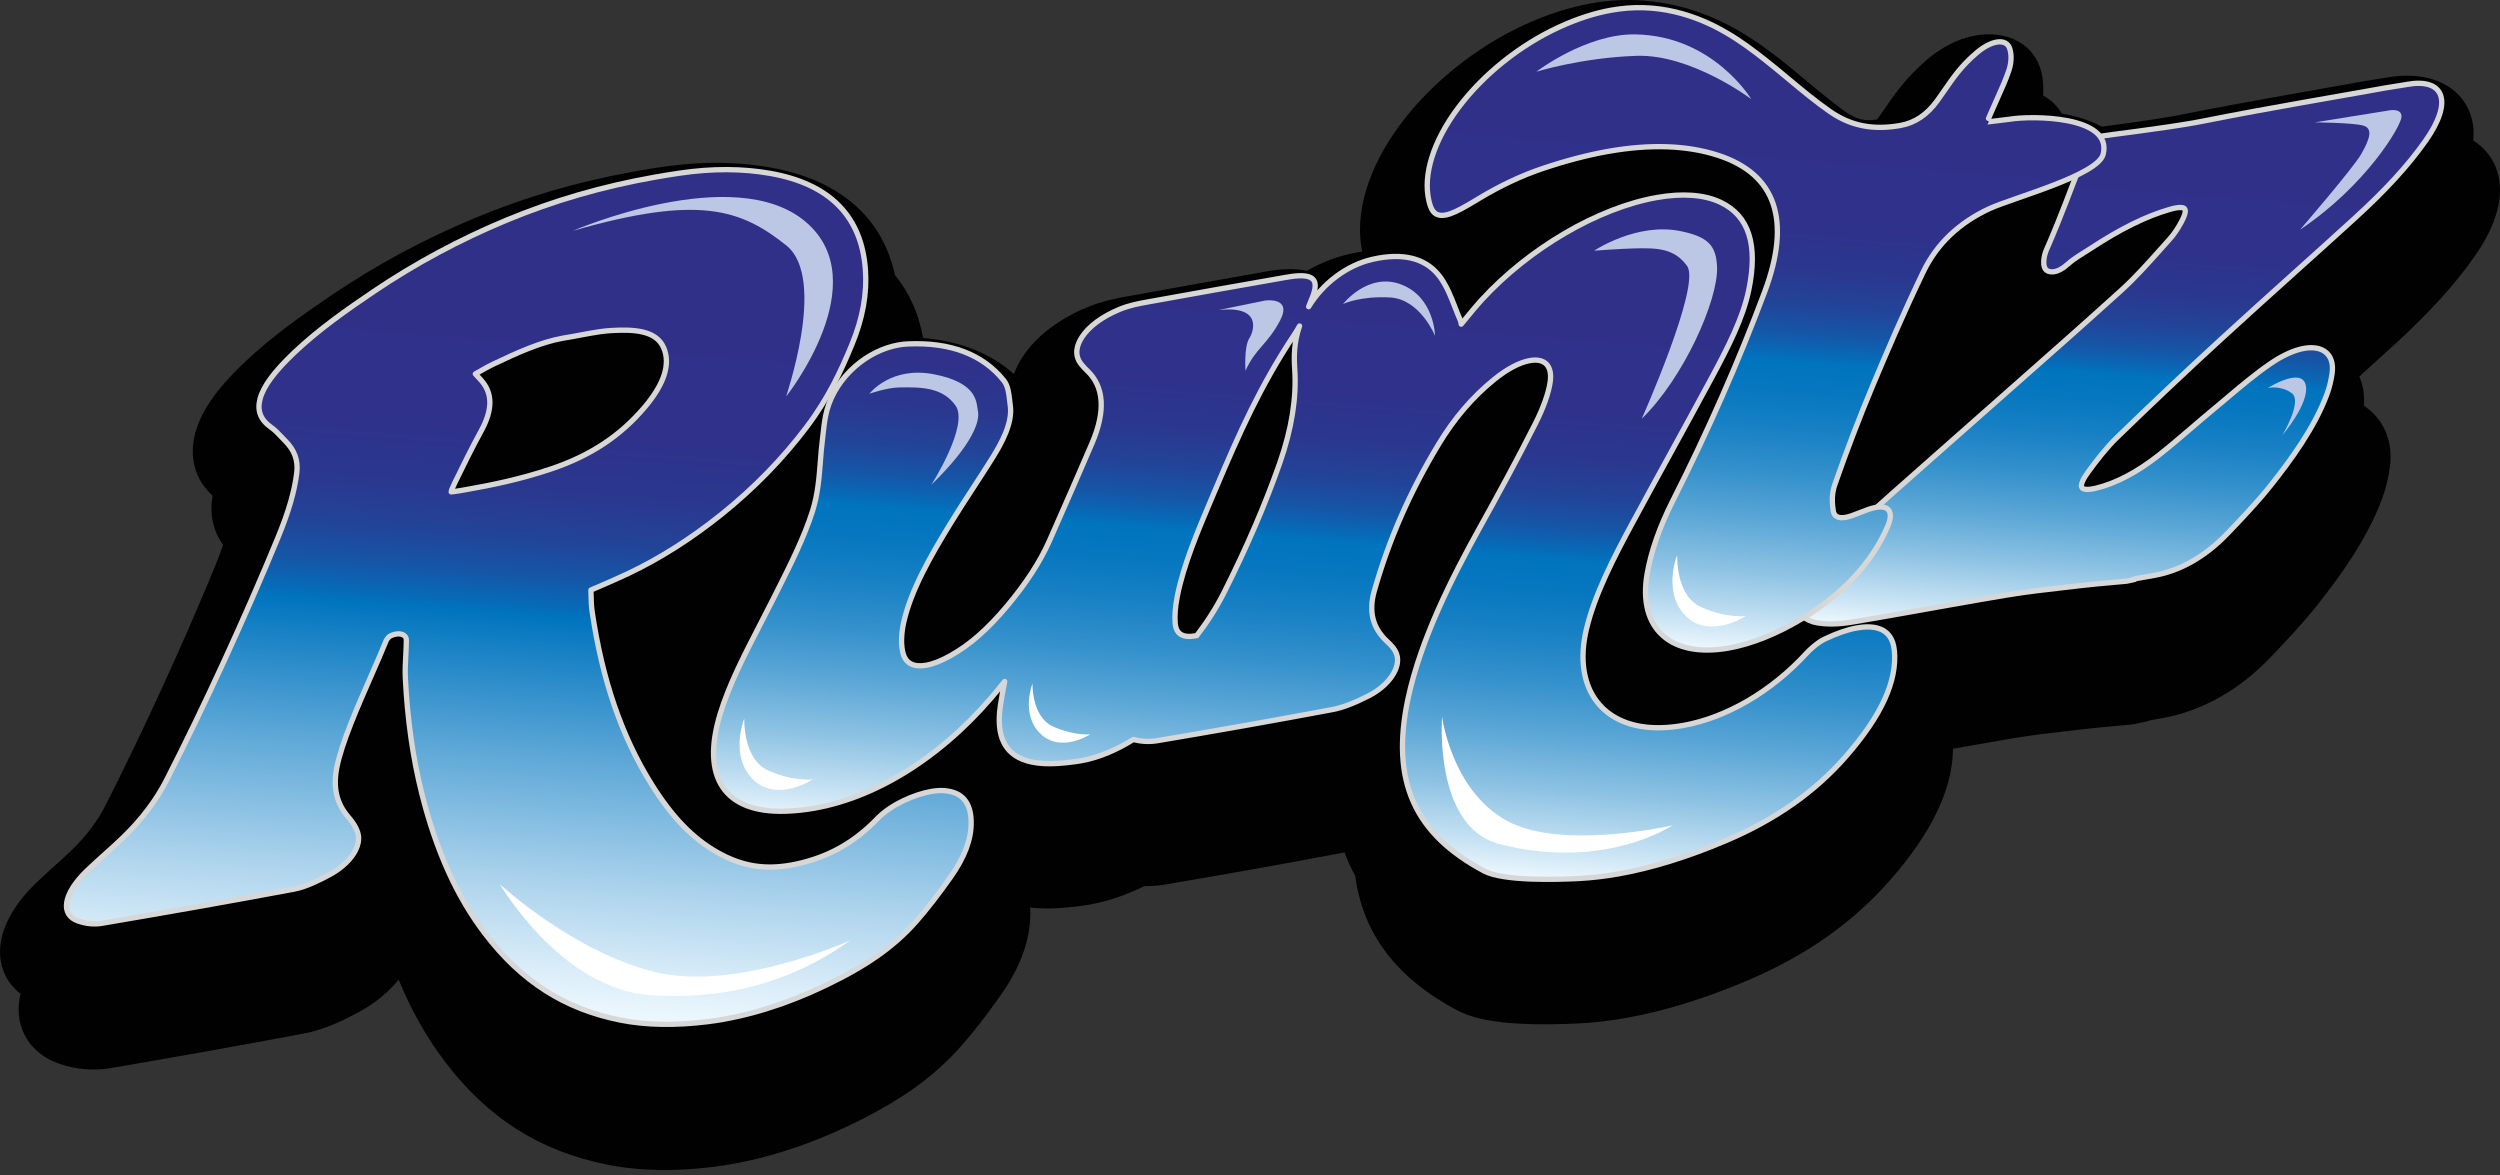 <svg xmlns="http://www.w3.org/2000/svg" fill="none" viewBox="0 0 300 141" height="141" width="300">
<rect x="0" y="0" width="300" height="141" fill="#333333" stroke="none"/>
<path fill="#010101" d="M209.539 34.664C209.589 34.351 209.657 34.02 209.686 33.721C209.607 33.645 209.528 33.573 209.445 33.501C209.503 33.868 209.517 34.268 209.539 34.664ZM225.71 61.428C226.606 60.633 227.506 59.834 228.392 59.049C229.504 58.063 230.62 57.077 231.728 56.09C233.643 54.388 235.565 52.685 237.484 50.987L237.559 50.918C239.834 48.906 242.145 46.858 244.459 44.796C243.555 43.694 243.941 41.888 244.347 40.955C244.804 39.912 245.215 38.915 245.596 37.961C244.815 38.36 244.149 38.436 243.671 38.4C243.296 38.371 242.94 38.267 242.645 38.101C242.235 37.871 241.993 37.529 241.846 37.144C241.072 37.421 240.399 37.673 239.989 37.864C236.796 39.343 234.467 41.575 233.064 44.493C230.641 49.536 228.55 54.46 226.995 58.185C226.552 59.247 226.131 60.345 225.699 61.428M176.479 37.997C175.583 38.454 174.878 38.717 174.212 38.835C173.83 38.904 173.46 38.925 173.118 38.897C173.092 38.897 173.074 38.886 173.049 38.882C173.341 39.505 173.589 40.142 173.834 40.772C174.104 40.452 174.385 40.131 174.68 39.807C175.248 39.184 175.864 38.591 176.479 37.997ZM61.335 60.514C62.137 60.287 62.958 60.039 63.789 59.754C68.224 58.257 71.564 56.047 74.306 52.793C74.306 52.793 74.31 52.786 74.314 52.786C74.17 52.793 74.055 52.793 73.9 52.801C73.166 52.844 72.338 52.981 71.693 53.096C71.33 53.16 70.963 53.229 70.599 53.297L70.434 53.33C70.103 53.391 69.768 53.456 69.437 53.513C69.177 53.56 68.415 53.686 68.415 53.686C66.035 54.111 63.303 55.36 60.705 56.602C60.665 56.62 60.626 56.641 60.583 56.659C61.313 57.789 61.554 59.078 61.335 60.507M168.457 79.14C170.184 74.976 172.261 71.02 174.118 67.666C175.09 65.909 176.087 64.092 177.084 62.245C176.299 63.239 175.551 64.286 174.852 65.445C172.16 69.919 170.065 74.436 168.457 79.14ZM85.212 106.135C84.546 104.731 84.294 103.047 84.453 101.103C84.151 100.822 83.845 100.541 83.6 100.207C81.897 97.885 81.703 94.52 83.02 90.201C84.136 86.551 86.058 82.819 87.923 79.209C88.416 78.251 88.909 77.294 89.388 76.34L89.823 75.472C90.489 74.151 91.151 72.813 91.781 71.481C90.698 72.492 89.585 73.482 88.419 74.421C84.651 77.452 80.746 79.943 76.812 81.818C75.721 82.34 74.616 82.822 73.536 83.29C73.551 83.711 73.572 84.089 73.623 84.438C74.303 89.11 75.358 93.289 76.79 97.079C76.995 97.435 77.193 97.795 77.409 98.144C79.792 101.981 82.124 104.407 84.978 106.02C85.058 106.063 85.133 106.092 85.212 106.135ZM196.088 90.73C196.498 90.762 196.93 90.773 197.366 90.759C198.129 90.737 198.921 90.654 199.72 90.51C200.019 90.456 200.321 90.37 200.623 90.302C197.492 88.883 195.905 85.856 196.211 81.757C195.836 81.404 195.501 81.019 195.217 80.587C194.184 82.811 193.295 85.025 192.791 87.141C192.582 88.02 192.493 88.84 192.457 89.628C193.461 90.226 194.666 90.618 196.092 90.726M197.366 0.075C195.217 -0.091 193.101 0.017 190.891 0.413C188.314 0.874 185.639 1.734 182.936 2.976C177.138 5.639 171.714 9.987 168.046 14.907C164.155 20.13 162.496 25.687 163.475 30.186C163.302 30.212 163.126 30.24 162.95 30.273C162.597 30.334 162.23 30.41 161.863 30.496C160.142 30.892 158.447 31.565 156.845 32.486C156.489 32.414 156.107 32.36 155.697 32.328C155.276 32.295 154.826 32.288 154.362 32.303C153.386 32.339 152.494 32.479 151.752 32.612L143.589 34.063C140.918 34.538 138.251 35.02 135.581 35.51L135.3 35.56C134.04 35.787 132.313 36.1 130.373 36.906C126.989 38.317 124.257 40.434 122.688 42.863C122.256 43.529 121.918 44.209 121.669 44.886C118.866 42.388 115.151 40.905 110.778 40.563H110.771C110.263 37.673 109.137 35.146 107.402 33.023C105.89 26.036 100.722 21.573 92.4 20.09C91.284 19.892 90.129 19.745 88.959 19.655C85.936 19.421 82.736 19.547 79.443 20.033C78.374 20.191 77.294 20.367 76.236 20.555C69.386 21.775 63.059 23.621 56.89 26.198C50.821 28.732 45.044 31.849 39.717 35.467C36.262 37.813 32.605 40.372 29.222 43.594C25.961 46.703 24.122 49.363 23.434 51.962C22.657 54.903 23.395 57.537 25.515 59.502C25.119 61.68 25.554 63.692 26.764 65.38C26.505 66.165 26.198 66.989 25.842 67.864C22.059 77.092 16.984 88.167 12.593 96.769C11.672 98.576 10.333 100.336 8.62 101.999C8.015 102.586 7.353 103.183 6.654 103.813C5.888 104.504 5.1 105.213 4.315 105.973C1.936 108.266 0.478 110.717 0.1 113.056C-0.307 115.565 0.593 117.814 2.465 119.258C2.411 119.474 2.368 119.686 2.335 119.898C1.763 123.436 3.656 126.485 7.166 127.669C8.17 128.011 9.214 128.227 10.254 128.306C11.28 128.385 12.327 128.339 13.36 128.159C17.589 127.435 21.386 126.769 24.978 126.129C29.071 125.398 32.85 124.707 36.536 124.009C39.044 123.534 41.492 122.306 43.112 121.424C44.976 120.413 46.617 119.063 47.837 117.566C49.36 121.252 51.192 124.491 53.366 127.363C58.538 134.188 64.747 138.129 72.899 139.763C74.127 140.008 75.426 140.188 76.758 140.288C79.493 140.501 82.455 140.414 85.569 140.026C86.35 139.928 87.142 139.81 87.923 139.669C93.199 138.726 98.638 136.811 104.083 133.972C107.416 132.233 111.728 129.681 115.5 125.344C117.012 123.609 118.416 121.795 120.053 119.466C122.472 116.033 123.645 112.797 123.638 109.579C123.638 109.349 123.631 109.126 123.62 108.906C123.804 108.928 123.991 108.946 124.182 108.96C126.327 109.126 128.433 108.888 130.027 108.665C130.279 108.629 130.516 108.593 130.754 108.55C132.939 108.161 135.138 107.416 137.312 106.336C138.151 106.347 139 106.279 139.842 106.138C143.485 105.523 146.882 104.933 150.226 104.335C153.818 103.694 157.45 103.029 161.017 102.352C161.125 102.33 161.233 102.309 161.341 102.287C161.69 103.263 162.118 104.198 162.622 105.087C163.551 112.059 167.549 117.343 174.824 121.219C176.393 122.054 178.477 122.551 181.374 122.778C184.401 123.012 187.774 122.897 189.519 122.807C191.341 122.713 193.245 122.49 195.181 122.144C199.731 121.335 204.622 119.819 209.726 117.649C216.813 114.633 222.453 110.641 226.966 105.444C231.876 99.796 234.305 94.675 234.359 89.848L235.252 89.69C237.811 89.233 239.773 88.894 241.608 88.585C243.836 88.214 246.118 87.951 248.321 87.699L250.139 87.49C251.373 87.347 252.6 87.235 253.788 87.127C254.375 87.073 254.962 87.023 255.552 86.965C255.854 86.936 256.16 86.889 256.462 86.821L257.402 86.612C257.636 86.562 257.866 86.497 258.097 86.425L259.446 86.184C264.201 85.335 268.682 82.829 272.407 78.935C274.124 77.142 276.262 74.907 278.141 72.528C280.783 69.184 284.051 64.718 285.851 59.848C286.304 58.621 286.617 57.336 286.79 56.033C287.2 52.858 285.987 50.206 283.669 48.694C283.763 47.416 283.572 46.225 283.126 45.177C284.551 43.889 285.987 42.582 287.42 41.272C291.537 37.504 294.561 34.174 296.933 30.798C300.561 25.637 300.32 22.095 299.478 20.036C298.934 18.705 298.009 17.625 296.785 16.855C296.915 15.602 296.76 14.443 296.328 13.381C295.32 10.916 292.927 9.365 289.759 9.116C288.68 9.033 287.51 9.102 286.279 9.321L286.11 9.354C285.811 9.408 285.476 9.458 285.142 9.508C284.652 9.58 284.173 9.656 283.619 9.753L283.313 9.807C282.629 9.933 280.959 10.232 280.959 10.232L273.811 11.499C270.201 12.143 265.936 12.917 261.667 13.774C261.383 13.831 261.109 13.882 260.839 13.932C258.208 14.4 254.512 14.893 252.205 15.199C250.894 14.479 249.3 13.957 247.432 13.633C246.888 12.719 246.118 11.978 245.168 11.448C245.262 10.336 245.157 9.246 244.851 8.256C244.121 5.891 242.044 4.351 239.298 4.138C238.57 4.081 237.815 4.124 237.048 4.261C235.068 4.613 233.074 5.603 231.278 7.126C230.076 8.144 228.942 9.314 227.999 10.505C227.29 11.398 226.704 12.251 226.189 13.003C225.937 13.37 225.689 13.73 225.43 14.09C225.35 14.202 225.286 14.281 225.232 14.342C224.742 14.414 224.307 14.436 223.907 14.403C223.407 14.364 222.622 14.227 221.571 13.493C219.998 12.395 218.436 11.085 216.924 9.822L216.834 9.746C215.931 8.99 214.995 8.209 214.031 7.442C210.572 4.703 206.627 1.99 201.239 0.701C199.957 0.395 198.654 0.19 197.366 0.089V0.075ZM237.12 45.94C237.163 45.847 237.21 45.753 237.253 45.66C237.768 44.584 238.463 43.673 239.344 42.91C239.316 43.263 239.312 43.623 239.33 43.979C238.592 44.634 237.854 45.289 237.12 45.94ZM78.493 85.388C78.493 85.388 78.521 85.374 78.536 85.367C79.241 85.029 79.947 84.676 80.648 84.305C80.062 85.608 79.522 86.918 79.061 88.243C78.852 87.314 78.665 86.364 78.493 85.388Z"></path>
<path stroke-linejoin="round" stroke-width="0.637" stroke="#D7D7D7" fill="url(#paint0_linear_3040_6187)" d="M254.057 52.475C258.07 48.577 262.274 44.607 266.561 40.673C269.447 38.02 272.424 35.346 275.296 32.761C277.726 30.577 280.159 28.392 282.57 26.189C286.292 22.799 288.988 19.847 291.058 16.91C292.717 14.56 293.347 12.58 292.836 11.338C292.36 10.187 290.971 9.755 288.866 10.126L288.736 10.151C288.329 10.223 287.926 10.284 287.527 10.345C287.109 10.406 286.692 10.471 286.206 10.557L283.549 11.033L276.383 12.296C272.813 12.929 268.594 13.689 264.383 14.531C264.056 14.596 263.732 14.657 263.408 14.715C259.315 15.442 253.053 16.183 252.297 16.316C250.145 16.698 249.41 21.218 245.552 30.03C245.275 30.663 244.987 32.106 245.671 32.488C245.966 32.653 246.808 32.895 248.136 31.696C248.932 30.976 249.947 30.425 250.846 29.832C254.442 27.467 257.573 25.923 260.42 25.113C260.669 25.041 260.896 24.987 261.104 24.951C261.695 24.847 262.058 24.893 262.177 25.095C262.361 25.401 262.047 26.114 261.752 26.661C261.295 27.499 260.845 28.162 260.37 28.683C259.978 29.115 259.589 29.551 259.2 29.99C257.732 31.635 256.213 33.334 254.582 34.813C249.961 38.999 245.192 43.206 240.578 47.274C238.659 48.969 236.737 50.661 234.822 52.359C233.71 53.346 232.594 54.328 231.482 55.311C228.444 57.989 225.306 60.76 222.265 63.535C220.677 64.986 219.094 66.674 217.69 68.412C216.408 70.003 215.757 71.443 215.807 72.58C215.858 73.736 216.628 74.481 218.035 74.733C219.209 74.941 220.634 74.92 222.157 74.664C224.23 74.319 226.31 73.955 228.39 73.585L234.29 72.534C236.446 72.152 238.598 71.774 240.74 71.418C243.14 71.018 245.537 70.745 247.855 70.482L249.655 70.273C250.947 70.122 252.225 70.007 253.499 69.895C254.075 69.845 254.647 69.791 255.227 69.737L256.166 69.532L256.202 69.456L258.516 69.046C261.63 68.495 264.646 66.775 267.234 64.079C268.85 62.398 270.858 60.303 272.525 58.201C274.864 55.25 277.74 51.348 279.23 47.321C279.533 46.5 279.745 45.629 279.86 44.736C280.137 42.577 278.784 41.4 276.484 41.806C275.282 42.019 273.878 42.659 272.42 43.66C270.61 44.905 268.904 46.345 267.252 47.742C266.712 48.199 266.172 48.652 265.629 49.102C264.732 49.844 263.847 50.599 262.965 51.359C261.716 52.431 260.42 53.54 259.128 54.562C256.501 56.643 253.942 57.996 251.519 58.583C251.375 58.619 251.239 58.648 251.109 58.669C250.587 58.763 249.932 58.799 249.795 58.446C249.677 58.133 249.957 57.481 250.594 56.617C251.62 55.217 252.747 53.745 254.053 52.478L254.057 52.475Z"></path>
<path stroke-linejoin="round" stroke-width="0.637" stroke="#D7D7D7" fill="url(#paint1_linear_3040_6187)" d="M207.474 77.762C200.477 79.004 196.525 75.437 197.651 68.886C198.116 66.179 199.152 63.224 200.732 60.096C204.933 51.786 208.644 43.353 211.757 35.028C214.975 26.429 213.107 20.918 206.207 18.651C202.492 17.431 198.04 17.269 192.965 18.169C190.507 18.604 187.858 19.299 185.094 20.231C182.552 21.087 179.961 22.311 177.395 23.866C177.056 24.071 176.718 24.273 176.376 24.474C174.98 25.299 174.13 25.684 173.453 25.806C172.057 26.055 171.708 25.101 171.47 24.1C170.732 20.987 172.01 16.923 174.976 12.953C177.978 8.936 182.416 5.387 187.16 3.221C189.297 2.242 191.389 1.569 193.365 1.219C195.985 0.755 198.501 0.827 201.064 1.435C205.642 2.526 209.014 4.974 211.818 7.183C212.761 7.925 213.679 8.692 214.597 9.455C216.199 10.79 217.854 12.172 219.611 13.392C222.083 15.109 224.761 15.638 228.037 15.059C229.793 14.746 231.243 13.77 232.474 12.075C232.762 11.675 233.04 11.276 233.317 10.876C233.803 10.175 234.303 9.444 234.879 8.72C235.552 7.871 236.365 7.036 237.226 6.312C238.035 5.629 238.87 5.182 239.579 5.056C240.404 4.909 240.969 5.193 241.174 5.848C241.404 6.59 241.372 7.518 241.084 8.4C240.742 9.444 240.263 10.513 239.799 11.549C239.608 11.974 238.424 14.638 238.453 14.634C238.51 14.623 240.911 14.35 241.16 14.306C243.744 13.874 253.516 13.857 252.386 18.496C251.767 21.034 241.577 23.729 238.755 25.029C235.08 26.724 232.402 29.283 230.79 32.63C228.353 37.698 226.251 42.633 224.689 46.365C223.098 50.177 221.579 54.143 220.179 58.157C219.758 59.359 219.87 60.518 219.989 61.288C220.093 61.972 220.593 62.238 221.471 62.083C221.716 62.04 221.99 61.965 222.285 61.856C222.558 61.759 222.832 61.651 223.106 61.543C223.469 61.399 223.833 61.259 224.189 61.133C224.527 61.018 224.837 60.931 225.114 60.885C226.701 60.604 227.241 61.471 226.528 63.149C224.693 67.453 221.155 71.279 216.299 74.209C213.254 76.045 210.206 77.272 207.485 77.754L207.474 77.762Z"></path>
<path stroke-linejoin="round" stroke-width="0.637" stroke="#D7D7D7" fill="url(#paint2_linear_3040_6187)" d="M227.317 78.032C227.044 75.21 224.729 75.016 222.84 75.35C221.71 75.552 220.381 76.009 218.999 76.671C217.945 77.179 217.031 78.122 216.775 78.399C212.571 82.977 207.176 86.134 201.975 87.055C201.097 87.21 200.222 87.304 199.38 87.325C192.368 87.523 188.665 82.657 190.374 75.491C191.368 71.326 193.657 66.899 195.914 62.721C197.36 60.043 198.833 57.361 200.301 54.683C202 51.588 203.756 48.388 205.448 45.239C207.374 41.654 209.159 38.159 209.85 34.819C210.977 29.359 209.875 25.911 206.485 24.284C204.552 23.355 201.896 23.157 198.811 23.704C191.749 24.957 183.507 29.773 177.809 35.974C177.187 36.655 176.618 37.346 176.071 38.015C175.83 38.31 175.592 38.602 175.344 38.897C175.344 38.89 175.344 38.883 175.344 38.875C175.322 38.724 175.297 38.573 175.239 38.443C175.02 37.94 174.818 37.425 174.617 36.907C174.138 35.676 173.641 34.401 172.882 33.332C171.334 31.162 168.822 30.37 165.42 30.971C165.179 31.015 164.931 31.065 164.679 31.122C161.634 31.817 158.733 34.005 157.038 36.802C157.182 36.453 157.315 36.104 157.452 35.762L157.509 35.614C158.226 33.779 157.736 33.026 155.864 33.095C155.31 33.117 154.741 33.206 154.209 33.3L146.035 34.743C143.375 35.215 140.715 35.69 138.055 36.176L137.76 36.23C136.669 36.424 135.539 36.626 134.326 37.13C132.26 37.986 130.662 39.17 129.824 40.463C129.269 41.316 128.812 42.579 129.78 43.745C129.986 43.993 130.202 44.235 130.439 44.458C132.498 46.387 132.696 49.328 131.037 53.2C129.582 56.591 127.959 60.309 125.926 64.905C124.828 67.389 123.129 70.009 120.876 72.694C118.518 75.505 116.416 77.352 114.07 78.673C112.979 79.288 111.993 79.677 111.14 79.828C109.657 80.091 108.703 79.608 108.379 78.435C108.106 77.456 108.127 76.139 108.437 74.728C109.29 70.826 111.744 66.597 113.98 62.94C114.872 61.479 115.844 59.981 116.787 58.538C117.561 57.35 118.331 56.159 119.076 54.971C120.231 53.125 121.524 50.739 121.236 48.683C121.207 48.489 121.185 48.291 121.164 48.093C121.063 47.204 120.962 46.286 120.447 45.649C117.939 42.529 114.08 41.053 108.98 41.269C108.595 41.283 108.199 41.326 107.807 41.398C105.989 41.722 104.143 42.633 102.62 43.965C100.965 45.412 99.762 47.276 99.237 49.209C98.989 50.127 98.891 50.987 98.801 51.815C98.773 52.081 98.744 52.344 98.708 52.61C98.585 53.55 98.513 54.478 98.445 55.382C98.287 57.397 98.139 59.298 97.495 61.349C96.512 64.47 94.799 67.878 93.136 71.175L92.701 72.039C92.222 72.996 91.725 73.954 91.228 74.915C89.397 78.46 87.5 82.124 86.424 85.648C84.084 93.307 86.942 97.569 94.259 97.346C95.397 97.31 96.563 97.187 97.729 96.982C105.676 95.571 113.846 90.219 120.138 82.297C120.275 82.124 120.419 81.951 120.563 81.779C120.368 82.758 120.174 83.766 120.037 84.741C119.53 88.308 120.545 90.442 123.133 91.27C124.965 91.857 127.25 91.648 129.244 91.367C129.399 91.346 129.55 91.32 129.705 91.295C131.864 90.914 134.002 89.989 135.996 88.74C136.947 88.988 137.911 89.042 138.869 88.884C142.302 88.304 145.747 87.714 149.195 87.102C152.823 86.458 156.429 85.799 159.917 85.144C161.091 84.924 162.552 84.367 164.261 83.488C165.413 82.898 166.392 82.074 167.011 81.167C167.652 80.231 167.864 79.292 167.602 78.518C167.386 77.874 166.925 77.413 166.435 76.952C164.715 75.35 164.218 73.382 164.913 70.93C166.651 64.801 169.167 59.053 172.608 53.352C174.519 50.184 176.719 47.622 179.332 45.509C180.851 44.281 182.359 43.486 183.575 43.27C185.389 42.95 186.303 43.914 186.019 45.851C185.821 47.211 185.202 48.946 184.23 50.868C182.06 55.166 179.71 59.463 177.489 63.466C174.314 69.192 170.474 76.693 168.948 83.902C166.875 93.703 169.704 100.067 178.122 104.533C180.401 105.743 186.822 105.556 189.474 105.419C190.99 105.34 192.584 105.152 194.218 104.865C198.195 104.159 202.525 102.82 207.086 100.887C213.064 98.353 217.794 95.035 221.54 90.734C225.788 85.86 227.681 81.707 227.324 78.028L227.317 78.032ZM153.59 55.511C151.876 60.413 149.638 65.625 146.935 71.002C145.956 72.95 144.84 74.674 143.612 76.275C143.605 76.275 143.602 76.275 143.594 76.275L143.504 76.293C141.921 76.574 141.133 76.092 141.021 74.775C140.949 73.885 141.032 72.806 141.276 71.564C142.014 67.785 143.767 63.653 145.462 59.661L145.92 58.585C148.655 52.114 151.254 46.261 155.335 40.135C155.562 39.797 155.76 39.458 155.947 39.12C155.256 41.118 155.27 42.806 155.371 44.375C155.591 47.755 154.99 51.498 153.59 55.504V55.511Z"></path>
<path stroke-linejoin="round" stroke-width="0.637" stroke="#D7D7D7" fill="url(#paint3_linear_3040_6187)" d="M86.85 122.311C86.191 122.426 85.536 122.527 84.888 122.606C81.005 123.085 77.492 123.02 74.447 122.412C67.741 121.073 62.58 117.776 58.203 112.035C54.82 107.597 52.336 102.098 50.612 95.216C49.543 90.961 48.881 86.293 48.64 81.348C48.597 80.469 48.647 79.544 48.694 78.648C48.726 78.033 48.759 77.417 48.762 76.816C48.762 76.269 48.237 75.963 47.503 76.093C47.24 76.14 46.977 76.237 46.725 76.384C46.642 76.445 46.423 76.701 46.372 76.809C45.872 78.047 45.246 79.483 44.58 80.999C42.899 84.828 40.995 89.169 40.419 92.099C39.948 94.514 40.383 96.403 41.798 98.045C42.194 98.505 42.683 99.135 42.931 99.924C43.18 100.697 42.975 101.633 42.356 102.551C41.747 103.455 40.768 104.304 39.595 104.937C38.44 105.564 36.741 106.424 35.316 106.69C31.655 107.378 27.894 108.062 23.823 108.785C19.957 109.469 16.099 110.138 12.248 110.793C11.323 110.952 10.387 110.865 9.397 110.531C8.324 110.171 7.831 109.368 8.008 108.278C8.188 107.165 9.048 105.819 10.434 104.491C11.146 103.807 11.884 103.145 12.6 102.501C13.356 101.824 14.069 101.183 14.756 100.518C16.984 98.362 18.741 96.047 19.972 93.639C24.428 84.933 29.575 73.728 33.404 64.395C34.642 61.379 35.344 58.946 35.611 56.747C35.794 55.249 35.351 54.026 34.218 52.895C34.059 52.737 33.904 52.572 33.75 52.41C33.35 51.988 32.976 51.589 32.522 51.272C31.266 50.39 30.834 49.278 31.205 47.874C31.605 46.359 32.9 44.603 35.276 42.342C38.27 39.499 41.654 37.141 44.864 34.971C49.792 31.642 55.137 28.766 60.755 26.43C66.431 24.072 72.269 22.377 78.597 21.258C79.605 21.078 80.605 20.919 81.599 20.772C85.464 20.203 89.118 20.218 92.458 20.811C99.545 22.071 103.374 25.937 103.846 32.308C104.062 35.223 103.533 38.178 102.23 41.342C100.963 44.419 99.429 47.745 96.834 51.193C93.926 55.055 90.474 58.6 86.569 61.728C82.938 64.64 79.18 67.023 75.404 68.815C74.227 69.373 73.043 69.884 71.79 70.427C71.506 70.55 71.211 70.676 70.912 70.805C70.912 70.957 70.919 71.101 70.923 71.245C70.941 72.026 70.956 72.699 71.046 73.325C72.258 81.567 74.591 88.363 78.179 94.104C80.67 98.088 83.132 100.625 86.162 102.332C88.999 103.926 91.705 104.383 94.93 103.811C95.15 103.771 95.373 103.728 95.603 103.678C99.426 102.843 102.492 101.122 105.257 98.264C106.97 96.49 109.803 95.32 111.707 94.982C112.3 94.877 112.833 94.841 113.29 94.874C115.471 95.039 116.533 96.299 116.54 98.732C116.544 100.759 115.738 102.889 114.078 105.243C112.581 107.363 111.314 108.997 109.968 110.542C107.02 113.918 103.511 115.98 100.779 117.395C96.043 119.856 91.356 121.505 86.857 122.304L86.85 122.311ZM57.642 45.524C59.125 47.093 59.164 49.109 57.757 51.679C56.623 53.759 55.587 55.865 54.622 57.844C54.291 58.521 54.129 58.921 54.14 59.025C54.201 59.025 54.586 58.985 55.263 58.87L56.119 58.719C58.984 58.212 62.407 57.524 66.104 56.282C70.851 54.688 74.432 52.323 77.377 48.843C79.713 46.078 80.476 43.688 79.644 41.738C78.752 39.639 76.063 39.502 73.288 39.668C72.438 39.718 71.528 39.866 70.826 39.992C70.455 40.057 70.081 40.129 69.707 40.197C69.325 40.269 68.944 40.341 68.566 40.41C68.306 40.456 67.543 40.582 67.543 40.582C64.883 41.054 61.983 42.367 59.243 43.674C58.567 43.998 57.861 44.401 57.044 44.869H57.041C57.264 45.114 57.451 45.315 57.638 45.517L57.642 45.524Z"></path>
<path fill="#BCC6E5" d="M68.734 27.702C68.734 27.702 88.048 19.349 96.647 26.59C105.245 33.832 94.361 47.552 94.361 47.552C94.037 48.247 99.411 33.468 94.34 29.437C88.941 25.147 83.938 23.315 68.734 27.702Z"></path>
<path fill="#BCC6E5" d="M104.336 47.243C104.336 47.243 106.881 43.877 112.139 44.925C117.398 45.972 117.157 48.322 117.362 49.406C117.567 50.489 116.84 53.232 111.761 58.174C111.761 58.174 116.336 51.015 114.662 48.664C113.111 46.483 110.566 46.436 107.87 46.494C106.388 46.526 104.34 47.246 104.34 47.246L104.336 47.243Z"></path>
<path fill="#BCC6E5" d="M191.312 30.072C191.312 30.072 196.423 26.652 201.671 27.735C204.975 28.416 205.958 29.46 206.048 32.08C206.181 35.989 202.082 45.311 197.007 50.253C197.007 50.253 204.133 34.283 202.459 31.932C200.908 29.751 198.781 29.751 196.082 29.809C194.599 29.841 191.312 30.079 191.312 30.079V30.072Z"></path>
<path fill="#BCC6E5" d="M161.164 36.481C161.164 36.481 164.173 32.605 168.157 34.142C172.145 35.678 172.206 40.3 172.206 40.3C172.206 40.3 170.425 35.905 166.825 35.697C163.226 35.488 161.164 36.481 161.164 36.481Z"></path>
<path fill="#BCC6E5" d="M272.136 46.56C272.136 46.56 276.168 44.011 276.682 46.189C277.197 48.366 273.882 52.225 273.882 52.225C273.882 52.225 276.33 48.165 275.012 47.182C273.695 46.2 272.136 46.56 272.136 46.56Z"></path>
<path fill="white" d="M97.525 93.528C97.525 93.528 93.282 96.357 90.384 93.556C87.487 90.756 89.315 86.203 89.315 86.203C89.315 86.203 89.099 91.091 92.195 92.462C95.29 93.834 97.525 93.528 97.525 93.528Z"></path>
<path fill="white" d="M209.471 73.926C209.471 73.926 205.227 76.755 202.33 73.955C199.432 71.155 201.261 66.602 201.261 66.602C201.261 66.602 201.045 71.489 204.14 72.861C207.235 74.232 209.471 73.926 209.471 73.926Z"></path>
<path fill="white" d="M130.845 88.113C130.845 88.113 127.336 90.406 124.881 88.077C122.427 85.748 123.899 82.016 123.899 82.016C123.899 82.016 123.776 86.036 126.382 87.191C128.988 88.347 130.845 88.113 130.845 88.113Z"></path>
<path fill="#BCC6E5" d="M184.359 8.608C184.359 8.608 190.331 4.026 196.248 4.127C205.595 4.285 210.152 11.898 210.152 11.898C210.152 11.898 202.986 6.488 196.403 6.7C189.819 6.912 184.359 8.608 184.359 8.608Z"></path>
<path fill="#BCC6E5" d="M277.753 14.686L286.453 13.29C286.453 13.29 288.206 12.85 288.181 13.999C288.155 15.147 283.876 22.302 276.008 27.561C276.008 27.561 282.353 20.211 283.336 18.505C284.34 16.756 284.844 15.384 283.53 15.053C282.217 14.722 277.757 14.682 277.757 14.682L277.753 14.686Z"></path>
<path fill="#BCC6E5" d="M146.227 37.205L151.795 36.068C151.795 36.068 155.146 35.568 153.598 38.486C152.05 41.406 150.686 41.755 149.459 44.494C149.459 44.494 149.264 41.643 149.901 40.628C150.538 39.613 151.374 36.644 146.227 37.205Z"></path>
<path fill="white" d="M60.004 106.133C60.004 106.133 67.375 118.777 78.18 119.435C88.985 120.094 96.49 116.768 102.033 112.849C102.033 112.849 88.359 119.04 78.576 116.642C68.793 114.249 60.008 106.129 60.008 106.129L60.004 106.133Z"></path>
<path fill="white" d="M173.045 86C173.045 86 172.009 99.177 179.866 101.265C187.723 103.352 195.469 102.186 200.742 99.033C200.742 99.033 187.36 102.136 180.766 98.468C174.172 94.797 173.045 86 173.045 86Z"></path>
<defs>
<linearGradient gradientUnits="userSpaceOnUse" y2="2.639" x2="192.817" y1="72.534" x1="187.448" id="paint0_linear_3040_6187">
<stop stop-color="#EFF9FE"></stop>
<stop stop-color="#CAE4F4" offset="0.047"></stop>
<stop stop-color="#8DC2E3" offset="0.132"></stop>
<stop stop-color="#5AA6D6" offset="0.214"></stop>
<stop stop-color="#3390CB" offset="0.29"></stop>
<stop stop-color="#1780C4" offset="0.36"></stop>
<stop stop-color="#0677BF" offset="0.42"></stop>
<stop stop-color="#0074BE" offset="0.465"></stop>
<stop stop-color="#066BB7" offset="0.477"></stop>
<stop stop-color="#1655A6" offset="0.513"></stop>
<stop stop-color="#224498" offset="0.555"></stop>
<stop stop-color="#2A388F" offset="0.607"></stop>
<stop stop-color="#2F318A" offset="0.68"></stop>
<stop stop-color="#313089" offset="0.883"></stop>
</linearGradient>
<linearGradient gradientUnits="userSpaceOnUse" y2="-2.916" x2="145.628" y1="73.163" x1="139.785" id="paint1_linear_3040_6187">
<stop stop-color="#EFF9FE"></stop>
<stop stop-color="#CAE4F4" offset="0.047"></stop>
<stop stop-color="#8DC2E3" offset="0.132"></stop>
<stop stop-color="#5AA6D6" offset="0.214"></stop>
<stop stop-color="#3390CB" offset="0.29"></stop>
<stop stop-color="#1780C4" offset="0.36"></stop>
<stop stop-color="#0677BF" offset="0.42"></stop>
<stop stop-color="#0074BE" offset="0.465"></stop>
<stop stop-color="#066BB7" offset="0.477"></stop>
<stop stop-color="#1655A6" offset="0.513"></stop>
<stop stop-color="#224498" offset="0.555"></stop>
<stop stop-color="#2A388F" offset="0.607"></stop>
<stop stop-color="#2F318A" offset="0.68"></stop>
<stop stop-color="#313089" offset="0.883"></stop>
</linearGradient>
<linearGradient gradientUnits="userSpaceOnUse" y2="16.086" x2="105.504" y1="99.125" x1="99.126" id="paint2_linear_3040_6187">
<stop stop-color="#EFF9FE"></stop>
<stop stop-color="#CAE4F4" offset="0.047"></stop>
<stop stop-color="#8DC2E3" offset="0.132"></stop>
<stop stop-color="#5AA6D6" offset="0.214"></stop>
<stop stop-color="#3390CB" offset="0.29"></stop>
<stop stop-color="#1780C4" offset="0.36"></stop>
<stop stop-color="#0677BF" offset="0.42"></stop>
<stop stop-color="#0074BE" offset="0.465"></stop>
<stop stop-color="#066BB7" offset="0.477"></stop>
<stop stop-color="#1655A6" offset="0.513"></stop>
<stop stop-color="#224498" offset="0.555"></stop>
<stop stop-color="#2A388F" offset="0.607"></stop>
<stop stop-color="#2F318A" offset="0.68"></stop>
<stop stop-color="#313089" offset="0.883"></stop>
</linearGradient>
<linearGradient gradientUnits="userSpaceOnUse" y2="15.045" x2="17.414" y1="117.707" x1="9.529" id="paint3_linear_3040_6187">
<stop stop-color="#EFF9FE"></stop>
<stop stop-color="#DCEEF9" offset="0.051"></stop>
<stop stop-color="#ACD3EC" offset="0.155"></stop>
<stop stop-color="#5EA8D7" offset="0.302"></stop>
<stop stop-color="#0074BE" offset="0.465"></stop>
<stop stop-color="#066BB7" offset="0.477"></stop>
<stop stop-color="#1655A6" offset="0.513"></stop>
<stop stop-color="#224498" offset="0.555"></stop>
<stop stop-color="#2A388F" offset="0.607"></stop>
<stop stop-color="#2F318A" offset="0.68"></stop>
<stop stop-color="#313089" offset="0.883"></stop>
</linearGradient>
</defs>
</svg>
